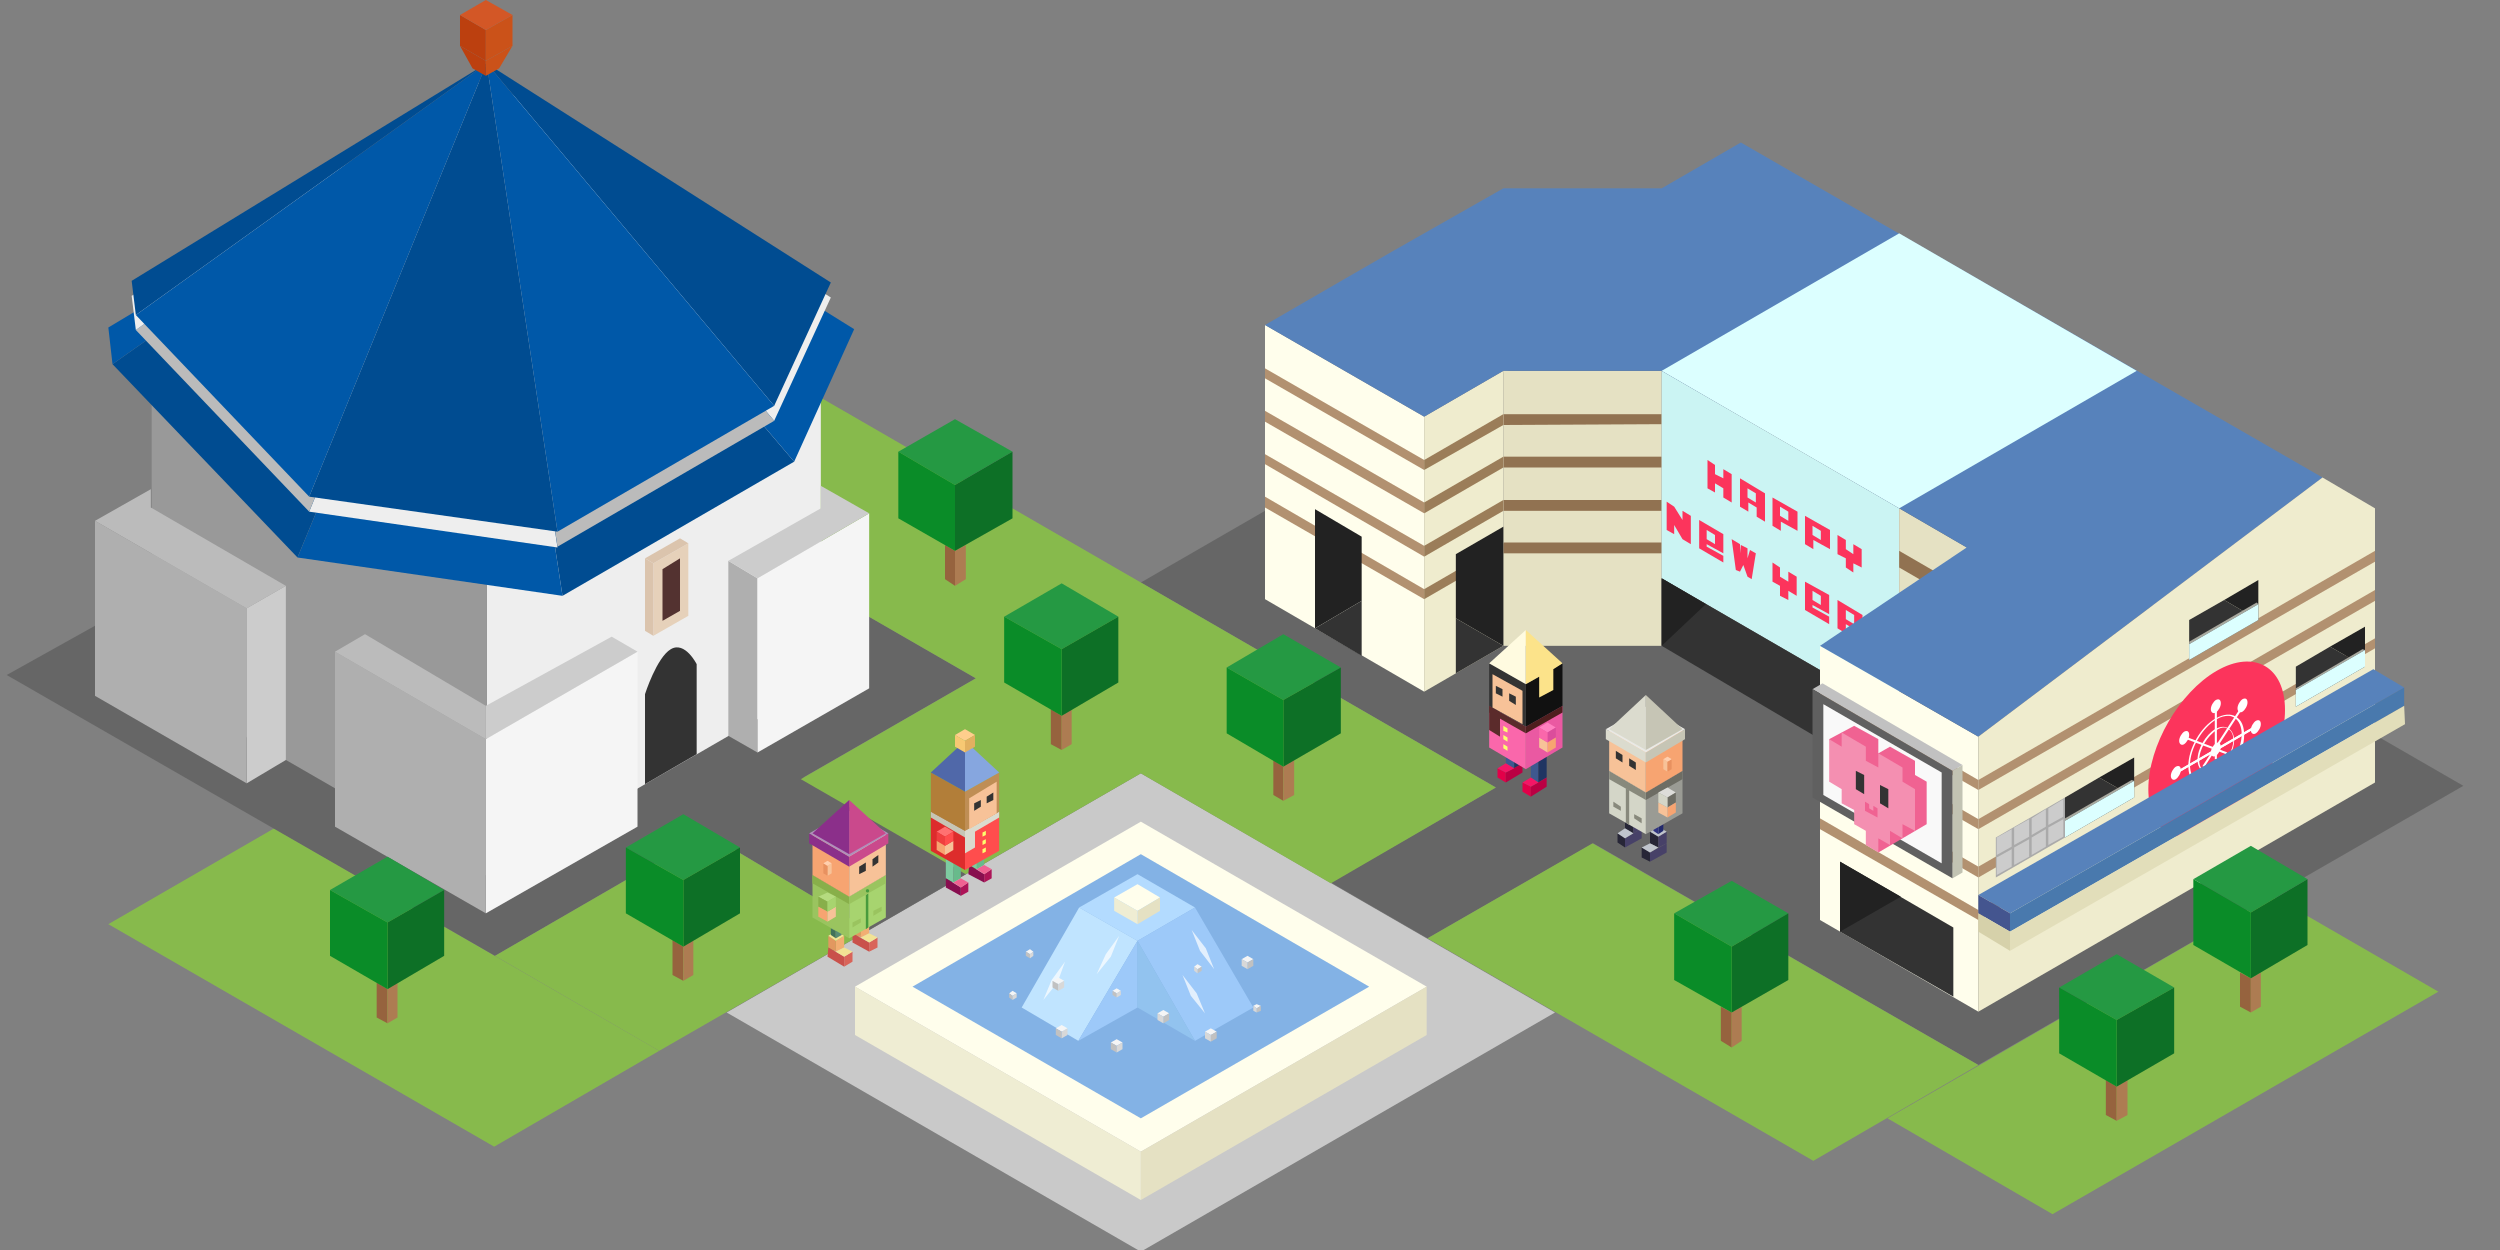 <?xml version="1.0" encoding="utf-8"?>
<!-- Generator: Adobe Illustrator 21.1.0, SVG Export Plug-In . SVG Version: 6.00 Build 0)  -->
<svg version="1.1" id="圖層_1" xmlns="http://www.w3.org/2000/svg" xmlns:xlink="http://www.w3.org/1999/xlink" x="0px" y="0px"
	 viewBox="0 0 300 150" style="enable-background:new 0 0 300 150;" xml:space="preserve">
<rect x="0" y="0" width="300" height="150" fill="#808080" stroke="none"/>
<style type="text/css">
	.st0{fill:#87BA4C;}
	.st1{fill:#C9C9C9;}
	.st2{fill:#666666;}
	.st3{fill:#FFFEEC;}
	.st4{fill:#83B2E5;}
	.st5{fill:#E5E1C3;}
	.st6{fill:#EFEDD3;}
	.st7{fill:#B3DBFF;}
	.st8{fill:#9DC9F9;}
	.st9{fill:#C0E4FF;}
	.st10{fill:#92C3EF;}
	.st11{opacity:0.7;fill:#FFFFFF;enable-background:new    ;}
	.st12{fill:#F5F5F5;}
	.st13{fill:#C1C1C1;}
	.st14{fill:#D8D8D8;}
	.st15{fill:#917251;}
	.st16{fill:#CBF4F3;}
	.st17{fill:#333333;}
	.st18{fill:#B29170;}
	.st19{fill:#EFECCE;}
	.st20{fill:#9B7D59;}
	.st21{fill:#FC345C;}
	.st22{fill:#5782BB;}
	.st23{fill:#FFFFFF;}
	.st24{fill:#C2C3B3;}
	.st25{fill:#606060;}
	.st26{fill:#F9F9F9;}
	.st27{fill:#F06292;}
	.st28{fill:#F48FB1;}
	.st29{fill:none;stroke:#FFFFFF;stroke-width:0.25;stroke-miterlimit:10;}
	.st30{fill:#4979AD;}
	.st31{fill:#44558F;}
	.st32{fill:#E2DEBA;}
	.st33{fill:#D6D1AA;}
	.st34{fill:#222222;}
	.st35{fill:#A8A89E;}
	.st36{fill:#DCFFFF;}
	.st37{fill:#AAAAAA;}
	.st38{fill:#CCCCCC;}
	.st39{fill:#3E588F;}
	.st40{fill:#203562;}
	.st41{fill:#E20049;}
	.st42{fill:#BA0043;}
	.st43{fill:#F41666;}
	.st44{fill:#EA59A2;}
	.st45{fill:#FA67AB;}
	.st46{fill:#5B2B2B;}
	.st47{fill:#4E1E1E;}
	.st48{fill:#FCFF6E;}
	.st49{fill:#FF80C0;}
	.st50{fill:#DB4D9B;}
	.st51{fill:#F7A471;}
	.st52{fill:#F7C298;}
	.st53{fill:#111111;}
	.st54{fill:#FFFBE0;}
	.st55{fill:#FCE38A;}
	.st56{fill:#272637;}
	.st57{fill:#474168;}
	.st58{fill:#C0C5CD;}
	.st59{fill:#303481;}
	.st60{fill:#232A6D;}
	.st61{fill:#3F478C;}
	.st62{fill:#9A9B94;}
	.st63{fill:#D4D6C8;}
	.st64{fill:#88897C;}
	.st65{fill:#6D6D64;}
	.st66{fill:#DDDDD9;}
	.st67{fill:#E89160;}
	.st68{fill:#FFCFAE;}
	.st69{fill:#DBDBCE;}
	.st70{fill:#C6C5B5;}
	.st71{fill:#E9E9E5;}
	.st72{fill:#96633E;}
	.st73{fill:#AD7C52;}
	.st74{fill:#259943;}
	.st75{fill:#0D7026;}
	.st76{fill:#0A8C28;}
	.st77{fill:#EEEEEE;}
	.st78{fill:#999999;}
	.st79{fill:#AFAFAF;}
	.st80{fill:#BBBBBB;}
	.st81{fill:#E6D1BA;}
	.st82{fill:#533230;}
	.st83{fill:#DBC4AD;}
	.st84{fill:#0058A8;}
	.st85{fill:#004C91;}
	.st86{fill:#BC400F;}
	.st87{fill:#CB5219;}
	.st88{fill:#D35726;}
	.st89{fill:#F2AE72;}
	.st90{fill:#E29860;}
	.st91{fill:#D96459;}
	.st92{fill:#C9514B;}
	.st93{fill:#F2E394;}
	.st94{fill:#588C73;}
	.st95{fill:#417259;}
	.st96{fill:#67937D;}
	.st97{fill:#9AC45F;}
	.st98{fill:#A7D46F;}
	.st99{fill:#489B3D;}
	.st100{fill:#88AF4A;}
	.st101{fill:#B5DB7F;}
	.st102{fill:#CA498C;}
	.st103{fill:#8B2F8A;}
	.st104{fill:#B08FBB;}
	.st105{fill:#68BA8B;}
	.st106{fill:#7ECBA1;}
	.st107{fill:#AD1457;}
	.st108{fill:#880E4F;}
	.st109{fill:#DD2C2C;}
	.st110{fill:#FF4D4D;}
	.st111{fill:#FF7171;}
	.st112{fill:#EF3F3F;}
	.st113{fill:#B27E39;}
	.st114{fill:#BF8E55;}
	.st115{fill:#86A6DF;}
	.st116{fill:#5068A9;}
	.st117{fill:#FFCE8D;}
	.st118{fill:#E2B060;}
	.st119{fill:#F7C873;}
</style>
<polygon class="st0" points="13,110.9 32.9,99.4 79.1,126.1 59.3,137.6 "/>
<polygon class="st1" points="186.6,121.5 136.9,92.8 87.2,121.5 136.9,150.2 "/>
<polygon class="st2" points="115.9,104.9 96.4,93.3 117.1,81.4 59.6,48.2 0.8,81 59.4,114.7 84.8,100 104.3,111.6 "/>
<polygon class="st2" points="295.6,94.3 195.1,36.3 136.9,69.9 179.5,94.5 159.7,105.9 171.3,112.6 191.2,101.2 237.4,127.8 "/>
<polygon class="st0" points="59.4,114.7 84.8,100 104.3,111.6 79.1,126.1 "/>
<polygon class="st0" points="171.3,112.6 191.1,101.2 237.4,127.8 217.6,139.3 "/>
<polygon class="st0" points="292.6,119 272.7,107.5 226.5,134.2 246.3,145.7 "/>
<polygon class="st0" points="179.5,94.5 94.3,45.3 74.4,56.8 117.1,81.4 96.1,93.5 115.9,104.9 136.9,92.8 159.7,106 "/>
<g id="fountain">
	<polygon class="st3" points="102.6,118.4 136.9,98.6 171.2,118.4 136.9,138.2 	"/>
	<polygon class="st4" points="109.5,118.4 136.9,102.5 164.3,118.4 136.9,134.2 	"/>
	<polygon class="st5" points="136.9,144 171.2,124.2 171.2,118.4 136.9,138.2 	"/>
	<polygon class="st6" points="136.9,144 102.6,124.2 102.6,118.4 136.9,138.2 	"/>
	<polygon class="st7" points="136.5,104.9 129.5,108.9 136.5,112.9 143.4,108.9 	"/>
	<polygon class="st8" points="143.4,108.9 150.4,120.9 143.4,124.9 136.5,112.9 	"/>
	<polygon class="st9" points="129.4,124.9 136.5,112.9 129.5,108.9 122.6,120.9 	"/>
	<polygon class="st8" points="136.5,120.9 136.5,112.9 129.4,124.9 	"/>
	<polygon class="st10" points="143.4,124.9 136.5,120.9 136.5,112.9 	"/>
	<polygon class="st3" points="136.5,106.1 133.7,107.7 136.5,109.3 139.2,107.7 	"/>
	<polygon class="st5" points="136.5,110.9 139.2,109.3 139.2,107.7 136.5,109.3 	"/>
	<polygon class="st6" points="133.7,107.7 133.7,109.3 136.5,110.9 136.5,109.3 	"/>
	<polygon class="st11" points="143,111.6 144,114.1 145.7,116.3 144.7,113.8 	"/>
	<polygon class="st11" points="141.9,117 142.9,119.5 144.6,121.6 143.6,119.2 	"/>
	<polygon class="st11" points="134.3,112.3 133.3,114.8 131.6,116.9 132.7,114.5 	"/>
	<polygon class="st11" points="127.8,115.4 126.9,117.9 125.2,120 126.2,117.6 	"/>
	<g>
		<polyline class="st12" points="149.7,114.7 150.4,115.1 149.7,115.5 149,115.1 149.7,114.7 		"/>
		<polyline class="st13" points="150.4,115.1 150.4,115.9 149.7,116.3 149.7,115.5 150.4,115.1 		"/>
		<polyline class="st14" points="149,115.9 149,115.1 149.7,115.5 149.7,116.3 149,115.9 		"/>
	</g>
	<g>
		<polyline class="st12" points="143.7,115.7 144.2,116 143.7,116.3 143.3,116 143.7,115.7 		"/>
		<polyline class="st13" points="144.2,116 144.2,116.5 143.7,116.8 143.7,116.3 144.2,116 		"/>
		<polyline class="st14" points="143.3,116.5 143.3,116 143.7,116.3 143.7,116.8 143.3,116.5 		"/>
	</g>
	<g>
		<polyline class="st12" points="139.6,121.2 140.3,121.6 139.6,122 138.9,121.6 139.6,121.2 		"/>
		<polyline class="st13" points="140.3,121.6 140.3,122.4 139.6,122.8 139.6,122 140.3,121.6 		"/>
		<polyline class="st14" points="138.9,122.4 138.9,121.6 139.6,122 139.6,122.8 138.9,122.4 		"/>
	</g>
	<g>
		<polyline class="st12" points="123.6,113.9 123.1,114.2 123.6,114.5 124,114.2 123.6,113.9 		"/>
		<polyline class="st13" points="123.1,114.2 123.1,114.7 123.6,115 123.6,114.5 123.1,114.2 		"/>
		<polyline class="st14" points="124,114.7 124,114.2 123.6,114.5 123.6,115 124,114.7 		"/>
	</g>
	<g>
		<polyline class="st12" points="134,118.6 133.5,118.9 134,119.2 134.5,118.9 134,118.6 		"/>
		<polyline class="st13" points="133.5,118.9 133.5,119.4 134,119.7 134,119.2 133.5,118.9 		"/>
		<polyline class="st14" points="134.5,119.4 134.5,118.9 134,119.2 134,119.7 134.5,119.4 		"/>
	</g>
	<g>
		<polyline class="st12" points="127,117.3 126.3,117.7 127,118.1 127.7,117.7 127,117.3 		"/>
		<polyline class="st13" points="126.3,117.7 126.3,118.5 127,118.9 127,118.1 126.3,117.7 		"/>
		<polyline class="st14" points="127.7,118.5 127.7,117.7 127,118.1 127,118.9 127.7,118.5 		"/>
	</g>
	<g>
		<polyline class="st12" points="127.4,123 126.7,123.4 127.4,123.8 128.1,123.4 127.4,123 		"/>
		<polyline class="st13" points="126.7,123.4 126.7,124.2 127.4,124.6 127.4,123.8 126.7,123.4 		"/>
		<polyline class="st14" points="128.1,124.2 128.1,123.4 127.4,123.8 127.4,124.6 128.1,124.2 		"/>
	</g>
	<g>
		<polyline class="st12" points="121.5,118.9 121.1,119.2 121.5,119.5 122,119.2 121.5,118.9 		"/>
		<polyline class="st13" points="121.1,119.2 121.1,119.7 121.5,120 121.5,119.5 121.1,119.2 		"/>
		<polyline class="st14" points="122,119.7 122,119.2 121.5,119.5 121.5,120 122,119.7 		"/>
	</g>
	<g>
		<polyline class="st12" points="134,124.7 133.3,125.1 134,125.5 134.7,125.1 134,124.7 		"/>
		<polyline class="st13" points="133.3,125.1 133.3,125.9 134,126.3 134,125.5 133.3,125.1 		"/>
		<polyline class="st14" points="134.7,125.9 134.7,125.1 134,125.5 134,126.3 134.7,125.9 		"/>
	</g>
	<g>
		<polyline class="st12" points="150.8,120.5 151.3,120.7 150.8,121 150.4,120.7 150.8,120.5 		"/>
		<polyline class="st13" points="151.3,120.7 151.3,121.3 150.8,121.5 150.8,121 151.3,120.7 		"/>
		<polyline class="st14" points="150.4,121.3 150.4,120.7 150.8,121 150.8,121.5 150.4,121.3 		"/>
	</g>
	<g>
		<polyline class="st12" points="145.3,123.4 146,123.8 145.3,124.2 144.6,123.8 145.3,123.4 		"/>
		<polyline class="st13" points="146,123.8 146,124.6 145.3,125 145.3,124.2 146,123.8 		"/>
		<polyline class="st14" points="144.6,124.6 144.6,123.8 145.3,124.2 145.3,125 144.6,124.6 		"/>
	</g>
</g>
<g>
	<polygon class="st5" points="180.4,77.5 199.4,77.5 199.4,44.5 180.4,44.5 	"/>
	<polygon class="st15" points="180.4,51 199.4,50.9 199.4,49.7 180.4,49.7 	"/>
	<polygon class="st15" points="180.4,56.1 199.4,56.1 199.4,54.8 180.4,54.8 	"/>
	<polygon class="st15" points="180.4,61.3 199.4,61.3 199.4,60 180.4,60 	"/>
	<polygon class="st15" points="180.4,66.4 199.4,66.4 199.4,65.1 180.4,65.1 	"/>
	<polygon class="st16" points="199.4,69.4 227.9,85.9 227.9,61 199.4,44.5 	"/>
	<polygon class="st5" points="227.9,61 227.9,72 237.4,66.5 	"/>
	<polygon class="st15" points="227.9,66.1 227.9,68.1 237.4,73.6 237.4,71.6 	"/>
	<polygon class="st3" points="218.4,77.5 237.4,88.4 237.4,121.4 218.4,110.4 	"/>
	<polygon class="st17" points="220.8,103.4 234.4,111.3 234.4,119.6 220.8,111.8 	"/>
	<polygon class="st18" points="218.4,93 237.4,104 237.4,105.3 218.4,94.3 	"/>
	<polygon class="st18" points="218.4,98.2 237.4,109.2 237.4,110.4 218.4,99.5 	"/>
	<polygon class="st18" points="218.4,87.3 237.4,98.3 237.4,99.5 218.4,88.6 	"/>
	<polygon class="st18" points="218.4,82.6 237.4,93.6 237.4,94.8 218.4,83.9 	"/>
	<polygon class="st3" points="151.8,39 151.8,71.9 170.9,83 170.9,50 	"/>
	<polygon class="st18" points="151.8,44.2 151.8,45.4 170.9,56.4 170.9,55.2 	"/>
	<polygon class="st18" points="151.8,49.3 151.8,50.6 170.9,61.6 170.9,60.3 	"/>
	<polygon class="st18" points="151.8,54.5 151.8,55.7 170.9,66.8 170.9,65.5 	"/>
	<polygon class="st18" points="151.8,59.6 151.8,60.9 170.9,71.9 170.9,70.7 	"/>
	<polygon class="st19" points="180.4,44.5 170.9,50 170.9,83 180.4,77.5 	"/>
	<polygon class="st20" points="180.4,49.7 170.9,55.2 170.9,56.4 180.4,51 	"/>
	<polygon class="st20" points="180.4,54.8 170.9,60.3 170.9,61.6 180.4,56.1 	"/>
	<polygon class="st20" points="180.4,60 170.9,65.5 170.9,66.8 180.4,61.3 	"/>
	<polygon class="st20" points="180.4,65.2 170.9,70.7 170.9,71.9 180.4,66.4 	"/>
	<g>
		<polygon class="st21" points="200,60.2 200.9,60.8 201.9,62.4 201.9,61.3 202.9,61.9 202.9,65.3 201.9,64.7 200.9,63 200.9,64.1 
			200,63.6 		"/>
		<path class="st21" d="M203.9,62.4v3.4l2.9,1.7v-0.8l-2-1.1v-0.3l2,1.1v-2.3L203.9,62.4z M205.8,65.3l-1-0.6v-1.1l1,0.6V65.3z"/>
		<path class="st21" d="M216.6,69.8v3.4l2.9,1.7V74l-2-1.1v-0.3l2,1.1v-2.3L216.6,69.8z M218.5,72.6l-1-0.6v-1.1l1,0.6V72.6z"/>
		<polygon class="st21" points="208.3,68.4 207.8,64.7 208.8,65.3 208.8,66.4 208.9,65.4 209.7,65.8 209.7,67 210,66 210.7,66.4 
			210.2,69.5 209.7,69.2 209.2,67.8 208.8,68.6 		"/>
		<polygon class="st21" points="212.7,67.5 213.6,68.1 213.6,69.2 214.6,69.8 214.6,68.6 215.6,69.2 215.6,70.3 215.6,71.5 
			214.6,70.9 214.6,72 213.6,71.5 213.6,70.3 212.7,69.8 		"/>
		<path class="st21" d="M220.5,72v3.4l1,0.6v-1.1l1,0.6v1.1l1,0.6v-3.4L220.5,72z M221.5,74.3v-1.1l1,0.6v1.1L221.5,74.3z"/>
		<path class="st21" d="M227.3,76l-2.9-1.7v3.4l1,0.6v-1.1l1,1.7l1,0.6v-1.1l-0.5-0.8l0.5-0.3V76H227.3z M225.4,77.1V76l1,0.6
			L225.4,77.1z"/>
		<polygon class="st21" points="204.9,55.2 204.9,58.6 205.8,59.1 205.8,58 206.8,58.6 206.8,59.7 207.8,60.3 207.8,56.9 
			206.8,56.3 206.8,57.4 205.8,56.9 205.8,55.8 		"/>
		<path class="st21" d="M212.7,59.7v3.4l1,0.6v-1.1l2,1.1v-2.3L212.7,59.7z M214.6,62.5l-1-0.6v-1.1l1,0.6V62.5z"/>
		<path class="st21" d="M216.6,61.9v3.4l1,0.6v-1.1l2,1.1v-2.3L216.6,61.9z M218.5,64.8l-1-0.6v-1.1l1,0.6V64.8z"/>
		<path class="st21" d="M208.8,57.4v3.4l1,0.6v-1.1l1,0.6V62l1,0.6v-3.4L208.8,57.4z M209.7,59.7v-1.1l1,0.6v1.1L209.7,59.7z"/>
		<polygon class="st21" points="220.5,64.2 220.5,66.5 221.5,67 221.5,68.1 222.4,68.7 222.4,67.6 223.4,68.1 223.4,65.9 
			222.4,65.3 222.4,66.5 221.5,65.9 221.5,64.8 		"/>
	</g>
	<polygon class="st22" points="170.9,50 180.4,44.5 199.4,44.5 214.5,53.2 236,65.7 218.4,77.5 237.4,88.4 278.7,57.3 208.9,17.1 
		199.4,22.6 180.4,22.6 167.2,30.1 161.3,33.5 151.8,39 	"/>
	<polygon class="st19" points="237.4,121.4 285,93.9 285,61 278.7,57.3 237.4,88.4 	"/>
	<polygon class="st18" points="237.4,105.3 285,77.8 285,76.6 237.4,104 	"/>
	<polygon class="st18" points="237.4,110.4 285,83 285,81.7 237.4,109.2 	"/>
	<polygon class="st18" points="237.4,99.5 285,72.1 285,70.8 237.4,98.3 	"/>
	<polygon class="st18" points="237.4,94.8 285,67.4 285,66.1 237.4,93.6 	"/>
	<g>
		<path class="st21" d="M257.8,94.7c0-5.2,3.7-11.6,8.2-14.2s8.2-0.5,8.2,4.7s-3.7,11.6-8.2,14.2C261.4,102,257.8,99.9,257.8,94.7z"
			/>
	</g>
	<g>
		<path class="st23" d="M265.3,90.3c0-0.4,0.3-0.9,0.6-1.1s0.6,0,0.6,0.4s-0.3,0.9-0.6,1.1C265.6,90.9,265.3,90.7,265.3,90.3z"/>
	</g>
	<g>
		<path class="st23" d="M270.1,87.6c0-0.4,0.3-0.9,0.6-1.1c0.4-0.2,0.6,0,0.6,0.4s-0.3,0.9-0.6,1.1S270.1,88,270.1,87.6z"/>
	</g>
	<g>
		<path class="st23" d="M268.5,85c0-0.4,0.3-0.9,0.6-1.1c0.4-0.2,0.6,0,0.6,0.4s-0.3,0.9-0.6,1.1S268.5,85.4,268.5,85z"/>
	</g>
	<g>
		<path class="st23" d="M261.5,88.9c0-0.4,0.3-0.9,0.6-1.1c0.4-0.2,0.6,0,0.6,0.4s-0.3,0.9-0.6,1.1S261.5,89.3,261.5,88.9z"/>
	</g>
	<g>
		<path class="st23" d="M265.3,85.1c0-0.4,0.3-0.9,0.6-1.1c0.4-0.2,0.6,0,0.6,0.4s-0.3,0.9-0.6,1.1
			C265.6,85.7,265.3,85.5,265.3,85.1z"/>
	</g>
	<g>
		<path class="st23" d="M260.5,93.1c0-0.4,0.3-0.9,0.6-1.1c0.4-0.2,0.6,0,0.6,0.4s-0.3,0.9-0.6,1.1S260.5,93.5,260.5,93.1z"/>
	</g>
	<path class="st23" d="M264.5,94.3c-0.3,0-0.6-0.1-0.9-0.2c-0.7-0.4-1-1.2-1-2.2c0-2.1,1.5-4.7,3.3-5.7c0.9-0.5,1.8-0.6,2.4-0.2
		c0.7,0.4,1,1.2,1,2.2c0,2.1-1.5,4.7-3.3,5.7C265.5,94.1,265,94.3,264.5,94.3z M267.4,85.9c-0.4,0-0.9,0.1-1.4,0.4
		c-1.7,1-3.2,3.5-3.2,5.5c0,0.9,0.3,1.6,0.9,2c0.6,0.3,1.3,0.2,2.1-0.2c1.7-1,3.2-3.5,3.2-5.5c0-0.9-0.3-1.6-0.9-2
		C267.9,86,267.7,85.9,267.4,85.9z"/>
	<path class="st23" d="M265,92.8c-0.2,0-0.4-0.1-0.6-0.2c-0.4-0.2-0.7-0.8-0.7-1.4c0-1.4,1-3,2.1-3.7c0.6-0.3,1.1-0.4,1.6-0.1
		c0.4,0.2,0.7,0.8,0.7,1.4c0,1.4-1,3-2.1,3.7C265.6,92.7,265.3,92.8,265,92.8z M266.9,87.3c-0.3,0-0.6,0.1-0.9,0.3
		c-1.1,0.7-2.1,2.3-2.1,3.6c0,0.6,0.2,1.1,0.6,1.3c0.4,0.2,0.9,0.2,1.4-0.1c1.1-0.7,2.1-2.3,2.1-3.6c0-0.6-0.2-1.1-0.6-1.3
		C267.2,87.4,267.1,87.3,266.9,87.3z"/>
	<polygon class="st17" points="199.4,69.4 199.4,77.5 218.4,88.7 218.4,80.4 	"/>
	<g>
		<polygon class="st24" points="235.5,104.7 235.5,91.8 234.3,92.5 234.3,105.4 		"/>
		<polygon class="st13" points="218.7,82 217.5,82.7 234.3,92.5 235.5,91.8 		"/>
		<polygon class="st25" points="217.5,82.7 217.5,95.7 234.3,105.4 234.3,92.5 		"/>
		<polygon class="st26" points="218.8,84.5 218.8,95.4 233,103.6 233,92.7 		"/>
		<g>
			<polygon class="st27" points="219.5,88.7 222.5,87.1 225.4,88.7 225.4,90.4 226.8,89.6 229.8,91.3 229.8,93 231.2,93.8 
				231.2,98.9 225.4,102.3 			"/>
			<polygon class="st28" points="221,87.9 221,89.6 219.5,88.7 219.5,93.8 221,94.7 221,96.4 222.5,97.2 222.5,98.9 223.9,99.7 
				223.9,101.4 225.4,102.3 225.4,100.6 226.8,101.4 226.8,99.7 228.3,100.6 228.3,98.9 229.8,99.7 229.8,94.7 228.3,93.8 
				228.3,92.1 225.4,90.4 225.4,92.1 223.9,91.3 223.9,89.6 			"/>
			<polygon class="st17" points="222.7,92.5 223.7,93 223.7,95.3 222.7,94.7 			"/>
			<polygon class="st17" points="225.6,94.2 226.6,94.7 226.6,97 225.6,96.4 			"/>
			<polygon class="st27" points="223.8,96.2 224.3,96.5 224.3,97 224.8,97.3 224.8,96.7 225.3,97 225.3,98.1 223.8,97.3 			"/>
		</g>
	</g>
	<line class="st29" x1="262.2" y1="88.5" x2="267.2" y2="90.4"/>
	<line class="st29" x1="269.1" y1="84.8" x2="264.4" y2="92"/>
	<line class="st29" x1="265.9" y1="84.8" x2="265.9" y2="91.1"/>
	<polygon class="st22" points="237.4,107.4 284.8,80.3 288.5,82.5 241.2,109.6 	"/>
	<polygon class="st30" points="241.2,111.8 288.5,84.7 288.5,82.5 241.2,109.6 	"/>
	<polygon class="st31" points="237.4,109.6 241.2,111.8 241.2,109.6 237.4,107.4 	"/>
	<polygon class="st32" points="241.2,114.1 288.6,86.9 288.5,84.7 241.2,111.8 	"/>
	<polygon class="st33" points="237.4,111.8 237.4,109.6 241.2,111.8 241.2,114.1 	"/>
	<polygon class="st17" points="251.9,93.3 256.1,95.7 247.8,100.5 247.8,95.7 	"/>
	<polygon class="st34" points="256.1,90.9 251.9,93.3 256.1,95.7 	"/>
	<polygon class="st35" points="256.1,93.7 247.8,98.5 247.8,98.2 255.8,93.6 	"/>
	<polygon class="st36" points="247.8,98.5 247.8,100.5 256.1,95.7 256.1,93.7 	"/>
	<polygon class="st17" points="279.6,77.6 283.8,80 275.5,84.8 275.5,80 	"/>
	<polygon class="st34" points="283.8,75.2 279.6,77.6 283.8,80 	"/>
	<polygon class="st35" points="283.8,78 275.5,82.8 275.5,82.6 283.5,77.9 	"/>
	<polygon class="st36" points="275.5,82.8 275.5,84.8 283.8,80 283.8,78 	"/>
	<polygon class="st17" points="266.9,72 271,74.4 262.7,79.2 262.7,74.4 	"/>
	<polygon class="st34" points="271,69.6 266.9,72 271,74.4 	"/>
	<polygon class="st35" points="271,72.5 262.7,77.3 262.7,77 270.8,72.3 	"/>
	<polygon class="st36" points="262.7,77.3 262.7,79.2 271,74.4 271,72.5 	"/>
	<polygon class="st37" points="239.5,100.5 239.5,105.3 247.8,100.5 247.8,95.7 	"/>
	<polygon class="st38" points="245.8,97 247.6,95.9 247.6,98 245.8,99 	"/>
	<polygon class="st38" points="245.8,99.3 247.6,98.3 247.6,100.4 245.8,101.4 	"/>
	<polygon class="st38" points="243.8,98.2 245.5,97.1 245.5,99.2 243.8,100.2 	"/>
	<polygon class="st38" points="243.8,100.5 245.5,99.5 245.5,101.6 243.8,102.6 	"/>
	<polygon class="st38" points="241.7,99.3 243.5,98.3 243.5,100.4 241.7,101.4 	"/>
	<polygon class="st38" points="241.7,101.7 243.5,100.7 243.5,102.8 241.7,103.8 	"/>
	<polygon class="st38" points="239.6,100.5 241.4,99.5 241.4,101.6 239.6,102.6 	"/>
	<polygon class="st38" points="239.6,102.9 241.4,101.9 241.4,104 239.6,105 	"/>
	<line class="st29" x1="261.2" y1="92.7" x2="270.7" y2="87.2"/>
	<line class="st29" x1="261.2" y1="92.7" x2="270.7" y2="87.2"/>
	<polygon class="st34" points="157.8,61.1 157.8,75.4 163.4,72.1 163.4,64.4 	"/>
	<polygon class="st17" points="163.4,78.7 163.4,72.1 157.8,75.4 	"/>
	<polygon class="st34" points="180.4,63.2 180.4,77.5 174.7,74.2 174.7,66.5 	"/>
	<polygon class="st17" points="174.7,80.8 174.7,74.2 180.4,77.5 	"/>
	<polygon class="st36" points="227.9,28 199.4,44.5 227.9,61 256.4,44.5 	"/>
	<polygon class="st34" points="204.7,72.5 199.4,69.4 199.4,77.5 	"/>
	<polygon class="st34" points="220.8,103.4 220.8,111.8 228.1,107.6 	"/>
</g>
<g id="girl_1_">
	<g id="legs_3_">
		<g id="leg_5_">
			<polygon class="st39" points="180.7,87 181.7,87.6 181.7,92.2 180.7,91.6 			"/>
			<polygon class="st40" points="182.7,87 181.7,87.6 181.7,92.2 182.7,91.6 			"/>
			<polygon class="st41" points="179.7,92.2 179.7,93.3 180.7,93.9 180.7,92.7 			"/>
			<polygon class="st42" points="182.7,92.7 182.7,91.6 180.7,92.7 180.7,93.9 			"/>
			<polygon class="st43" points="180.7,91.6 179.7,92.2 180.7,92.7 181.7,92.2 			"/>
		</g>
		<g id="leg_1_">
			<polygon class="st39" points="183.7,88.7 184.6,89.3 184.6,93.9 183.7,93.3 			"/>
			<polygon class="st40" points="185.6,88.7 184.6,89.3 184.6,93.9 185.6,93.3 			"/>
			<polygon class="st41" points="182.7,93.9 182.7,95 183.7,95.6 183.7,94.4 			"/>
			<polygon class="st42" points="185.6,94.4 185.6,93.3 183.7,94.4 183.7,95.6 			"/>
			<polygon class="st43" points="183.7,93.3 182.7,93.9 183.7,94.4 184.6,93.9 			"/>
		</g>
	</g>
	<g id="body_3_">
		<polygon class="st44" points="187.5,89.7 187.5,84.7 183.1,87.2 183.1,92.3 		"/>
		<polygon class="st45" points="178.7,89.7 178.7,84.7 183.1,87.2 183.1,92.3 		"/>
		<polygon class="st46" points="178.7,87.6 178.7,84.7 180,85.4 180,88.4 		"/>
		<polygon class="st47" points="187.5,85.5 187.5,84.7 183.1,87.2 183.1,88 		"/>
		<polygon class="st46" points="178.7,85.5 178.7,84.7 183.1,87.2 183.1,88 		"/>
		<polygon class="st48" points="180.4,87.1 180.4,87.7 180.9,87.9 180.9,87.4 		"/>
		<polygon class="st48" points="180.4,88.2 180.4,88.7 180.9,89 180.9,88.5 		"/>
		<polygon class="st48" points="180.4,89.3 180.4,89.8 180.9,90.1 180.9,89.6 		"/>
	</g>
	<g id="hand_3_">
		<polygon class="st49" points="185.7,87.9 186.7,87.3 185.7,86.7 184.7,87.3 		"/>
		<polygon class="st50" points="185.7,89.1 186.7,88.5 186.7,87.3 185.7,87.9 		"/>
		<polygon class="st51" points="185.7,90.3 186.7,89.7 186.7,88.5 185.7,89.1 		"/>
		<polygon class="st52" points="184.7,89.7 184.7,88.5 185.7,89.1 185.7,90.3 		"/>
		<polygon class="st45" points="184.7,88.5 184.7,87.3 185.7,87.9 185.7,89.1 		"/>
	</g>
	<g id="head_3_">
		<polygon class="st53" points="187.5,84.7 187.5,79.6 183.1,82.1 183.1,87.2 		"/>
		<polygon class="st17" points="178.7,84.7 183.1,87.2 183.1,82.1 178.7,79.6 		"/>
		<polygon class="st52" points="179.1,84.9 182.7,86.9 182.7,82.9 179.1,80.9 		"/>
		<g id="eyes_3_">
			<polygon class="st17" points="179.5,82.3 179.5,83.2 180.3,83.6 180.3,82.7 			"/>
			<polygon class="st17" points="181.1,83.2 181.1,84.1 181.9,84.6 181.9,83.6 			"/>
		</g>
	</g>
	<g id="hat_3_">
		<polygon class="st54" points="183.1,75.6 178.7,79.6 183.1,82.1 		"/>
		<polygon class="st55" points="187.5,79.6 183.1,75.6 183.1,82.1 184.7,81.2 184.7,83.7 186.4,82.8 186.4,80.3 		"/>
	</g>
</g>
<g id="boy">
	<g id="legs_2_">
		<g id="leg_6_">
			<polygon class="st56" points="198,99.8 199,100.4 199,101.7 198,101.2 			"/>
			<polygon class="st57" points="200,99.8 199,100.4 199,101.7 200,101.2 			"/>
			<polygon class="st56" points="197,101.7 197,102.9 198,103.4 198,102.3 			"/>
			<polygon class="st57" points="200,102.3 200,101.2 198,102.3 198,103.4 			"/>
			<polygon class="st58" points="198,101.2 197,101.7 198,102.3 199,101.7 			"/>
			<polygon class="st58" points="199,99.2 198,99.8 199,100.4 200,99.8 			"/>
			<g>
				<polygon class="st59" points="198.4,98.9 199,99.2 199,100.1 198.4,99.7 				"/>
				<polygon class="st60" points="199.6,98.9 199,99.2 199,100.1 199.6,99.7 				"/>
				<polygon class="st61" points="199,98.5 198.4,98.9 199,99.2 199.6,98.9 				"/>
			</g>
		</g>
		<g id="leg_4_">
			<polygon class="st56" points="195,98.1 196,98.6 196,100 195,99.4 			"/>
			<polygon class="st57" points="197,98.1 196,98.6 196,100 197,99.4 			"/>
			<polygon class="st56" points="194.1,100 194.1,101.1 195,101.7 195,100.6 			"/>
			<polygon class="st57" points="197,100.6 197,99.4 195,100.6 195,101.7 			"/>
			<polygon class="st58" points="195,99.4 194.1,100 195,100.6 196,100 			"/>
			<polygon class="st58" points="196,97.5 195,98.1 196,98.6 197,98.1 			"/>
			<g>
				<polygon class="st59" points="195.4,97.2 196,97.5 196,98.4 195.4,98 				"/>
				<polygon class="st60" points="196.6,97.2 196,97.5 196,98.4 196.6,98 				"/>
				<polygon class="st61" points="196,96.8 195.4,97.2 196,97.5 196.6,97.2 				"/>
			</g>
		</g>
	</g>
	<g id="body_2_">
		<polygon class="st62" points="201.9,97.6 201.9,92.5 197.5,95.1 197.5,100.1 		"/>
		<polygon class="st63" points="193.1,97.6 193.1,92.5 197.5,95.1 197.5,100.1 		"/>
		<polygon class="st64" points="195.1,98.7 195.1,94.6 195.5,94.8 195.5,99 		"/>
		<polygon class="st65" points="201.9,93.5 201.9,92.5 197.5,95.1 197.5,96 		"/>
		<polygon class="st64" points="193.1,93.5 193.1,92.5 197.5,95.1 197.5,96 		"/>
		<polygon class="st64" points="196.1,97.7 196.1,98.2 197,98.8 197,98.2 		"/>
		<polygon class="st64" points="193.6,96.2 193.6,96.8 194.5,97.3 194.5,96.8 		"/>
	</g>
	<g id="hand_2_">
		<polygon class="st66" points="200.1,95.7 201.1,95.1 200.1,94.5 199,95.1 		"/>
		<polygon class="st65" points="200.1,96.9 201.1,96.3 201.1,95.1 200.1,95.7 		"/>
		<polygon class="st51" points="200.1,98.1 201.1,97.5 201.1,96.3 200.1,96.9 		"/>
		<polygon class="st52" points="199,97.5 199,96.3 200.1,96.9 200.1,98.1 		"/>
		<polygon class="st63" points="199,96.3 199,95.1 200.1,95.7 200.1,96.9 		"/>
	</g>
	<g id="head_2_">
		<polygon class="st51" points="201.9,92.5 201.9,87.5 197.5,90 197.5,95.1 		"/>
		<polygon class="st52" points="193.1,92.5 197.5,95.1 197.5,90 193.1,87.5 		"/>
		<g id="ear_1_">
			<polygon class="st52" points="200.1,91.4 200.1,92.6 199.6,92.3 199.6,91.1 			"/>
			<polygon class="st67" points="200.6,91.1 200.1,91.4 200.1,92.6 200.6,92.3 			"/>
			<polygon class="st68" points="200.1,90.8 199.6,91.1 200.1,91.4 200.6,91.1 			"/>
		</g>
		<g id="eyes_2_">
			<polygon class="st17" points="193.9,90.1 193.9,91 194.7,91.5 194.7,90.6 			"/>
			<polygon class="st17" points="195.5,91 195.5,91.9 196.3,92.4 196.3,91.5 			"/>
		</g>
	</g>
	<g id="hat_2_">
		<g>
			<polygon class="st69" points="197.5,91.5 197.5,90.3 192.7,87.5 192.7,88.7 			"/>
			<polygon class="st70" points="202.2,88.7 202.2,87.5 197.5,90.3 197.5,91.5 			"/>
			<polygon class="st71" points="197.5,90.3 202.2,87.5 197.5,84.8 192.7,87.5 			"/>
		</g>
		<polygon class="st69" points="197.5,83.4 193.1,87.5 197.5,90 		"/>
		<polygon class="st70" points="197.5,83.4 197.5,90 201.9,87.5 		"/>
	</g>
</g>
<g id="tree_5_">
	<g>
		<polyline class="st72" points="113.4,65.4 113.4,69.5 114.6,70.3 114.6,66.1 113.4,65.4 		"/>
		<polyline class="st73" points="115.9,69.5 115.9,65.4 114.6,66.1 114.6,70.3 115.9,69.5 		"/>
	</g>
	<g>
		<polyline class="st74" points="114.6,50.3 121.5,54.2 114.6,58.2 107.8,54.2 114.6,50.3 		"/>
		<polyline class="st75" points="121.5,54.2 121.5,62.2 114.6,66.1 114.6,58.2 121.5,54.2 		"/>
		<polyline class="st76" points="107.8,62.2 107.8,54.2 114.6,58.2 114.6,66.1 107.8,62.2 		"/>
	</g>
</g>
<g id="tree_1_">
	<g>
		<polyline class="st72" points="126.1,85.1 126.1,89.3 127.4,90 127.4,85.9 126.1,85.1 		"/>
		<polyline class="st73" points="128.6,89.3 128.6,85.1 127.4,85.9 127.4,90 128.6,89.3 		"/>
	</g>
	<g>
		<polyline class="st74" points="127.4,70 134.2,74 127.4,77.9 120.5,74 127.4,70 		"/>
		<polyline class="st75" points="134.2,74 134.2,81.9 127.4,85.9 127.4,77.9 134.2,74 		"/>
		<polyline class="st76" points="120.5,81.9 120.5,74 127.4,77.9 127.4,85.9 120.5,81.9 		"/>
	</g>
</g>
<g id="tree_3_">
	<g>
		<polyline class="st72" points="80.7,112.8 80.7,117 82,117.7 82,113.6 80.7,112.8 		"/>
		<polyline class="st73" points="83.2,117 83.2,112.8 82,113.6 82,117.7 83.2,117 		"/>
	</g>
	<g>
		<polyline class="st74" points="82,97.7 88.8,101.7 82,105.6 75.1,101.7 82,97.7 		"/>
		<polyline class="st75" points="88.8,101.7 88.8,109.6 82,113.6 82,105.6 88.8,101.7 		"/>
		<polyline class="st76" points="75.1,109.6 75.1,101.7 82,105.6 82,113.6 75.1,109.6 		"/>
	</g>
</g>
<g id="tree_6_">
	<g>
		<polyline class="st72" points="206.5,120.8 206.5,124.9 207.8,125.7 207.8,121.5 206.5,120.8 		"/>
		<polyline class="st73" points="209,124.9 209,120.8 207.8,121.5 207.8,125.7 209,124.9 		"/>
	</g>
	<g>
		<polyline class="st74" points="207.8,105.7 214.6,109.6 207.8,113.6 200.9,109.6 207.8,105.7 		"/>
		<polyline class="st75" points="214.6,109.6 214.6,117.6 207.8,121.5 207.8,113.6 214.6,109.6 		"/>
		<polyline class="st76" points="200.9,117.6 200.9,109.6 207.8,113.6 207.8,121.5 200.9,117.6 		"/>
	</g>
</g>
<g id="tree_7_">
	<g>
		<polyline class="st72" points="252.7,129.6 252.7,133.8 254,134.5 254,130.4 252.7,129.6 		"/>
		<polyline class="st73" points="255.3,133.8 255.3,129.6 254,130.4 254,134.5 255.3,133.8 		"/>
	</g>
	<g>
		<polyline class="st74" points="254,114.5 260.9,118.5 254,122.4 247.1,118.5 254,114.5 		"/>
		<polyline class="st75" points="260.9,118.5 260.9,126.4 254,130.4 254,122.4 260.9,118.5 		"/>
		<polyline class="st76" points="247.1,126.4 247.1,118.5 254,122.4 254,130.4 247.1,126.4 		"/>
	</g>
</g>
<g id="tree_8_">
	<g>
		<polyline class="st72" points="268.8,116.7 268.8,120.8 270.1,121.5 270.1,117.4 268.8,116.7 		"/>
		<polyline class="st73" points="271.3,120.8 271.3,116.7 270.1,117.4 270.1,121.5 271.3,120.8 		"/>
	</g>
	<g>
		<polyline class="st74" points="270.1,101.5 276.9,105.5 270.1,109.5 263.2,105.5 270.1,101.5 		"/>
		<polyline class="st75" points="276.9,105.5 276.9,113.4 270.1,117.4 270.1,109.5 276.9,105.5 		"/>
		<polyline class="st76" points="263.2,113.4 263.2,105.5 270.1,109.5 270.1,117.4 263.2,113.4 		"/>
	</g>
</g>
<g id="tree_2_">
	<g>
		<polyline class="st72" points="152.8,91.2 152.8,95.4 154,96.1 154,92 152.8,91.2 		"/>
		<polyline class="st73" points="155.3,95.4 155.3,91.2 154,92 154,96.1 155.3,95.4 		"/>
	</g>
	<g>
		<polyline class="st74" points="154,76.1 160.9,80.1 154,84 147.2,80.1 154,76.1 		"/>
		<polyline class="st75" points="160.9,80.1 160.9,88 154,92 154,84 160.9,80.1 		"/>
		<polyline class="st76" points="147.2,88 147.2,80.1 154,84 154,92 147.2,88 		"/>
	</g>
</g>
<g id="memorial_x5F_hall">
	<polygon class="st77" points="58.4,69.4 98.5,46.2 98.5,81.9 58.4,105.1 	"/>
	<polygon class="st78" points="58.4,69.4 18.2,46.2 18.2,81.9 58.4,105.1 	"/>
	<g>
		<polygon class="st12" points="58.3,88.7 76.5,78.2 76.5,99.2 58.3,109.6 		"/>
		<polygon class="st79" points="58.3,88.7 40.2,78.2 40.2,99.2 58.3,109.6 		"/>
		<polygon class="st38" points="76.5,78.2 73.4,76.4 58.3,84.7 58.3,88.7 		"/>
		<polygon class="st80" points="58.3,84.7 43.8,76.1 40.2,78.2 58.3,88.7 		"/>
	</g>
	<g>
		<polygon class="st79" points="90.9,69.4 87.4,67.3 87.4,88.3 90.9,90.3 		"/>
		<polygon class="st12" points="90.9,69.4 104.3,61.6 104.3,82.6 90.9,90.3 		"/>
		<polygon class="st38" points="98.5,58.3 104.3,61.6 90.9,69.4 87.4,67.3 98.5,61 		"/>
	</g>
	<g>
		<polygon class="st38" points="29.6,73 34.3,70.3 34.3,91.2 29.6,94 		"/>
		<polygon class="st79" points="29.6,73 11.4,62.5 11.4,83.5 29.6,94 		"/>
		<polygon class="st80" points="18.1,58.7 18.1,60.9 34.3,70.3 29.6,73 11.4,62.5 		"/>
	</g>
	<path class="st17" d="M83.6,90.5V79.7c0,0-1.4-2.8-3.1-1.8s-3.1,5.4-3.1,5.4v10.8L83.6,90.5z"/>
	<g>
		<polygon class="st81" points="82.6,65.2 78.4,67.6 78.4,76.3 82.6,73.9 		"/>
		<polygon class="st82" points="81.6,67 79.5,68.3 79.5,74.5 81.6,73.3 		"/>
		<polygon class="st83" points="77.4,75.7 77.4,67 78.4,67.6 78.4,76.3 		"/>
		<polygon class="st83" points="81.6,64.6 82.6,65.2 78.4,67.6 77.4,67 		"/>
	</g>
	<g>
		<polygon class="st84" points="58.4,12.1 67.5,71.5 35.7,66.9 		"/>
		<polygon class="st84" points="58.4,12.1 102.5,39.5 95.3,55.4 		"/>
		<polygon class="st85" points="58.4,12.1 95.3,55.4 67.5,71.5 		"/>
		<polygon class="st85" points="58.4,12.1 35.7,66.9 13.5,43.7 		"/>
		<polygon class="st84" points="58.4,12.1 13.5,43.7 13,39.3 		"/>
	</g>
	<g>
		<polygon class="st77" points="58.4,9.4 66.9,65.7 37.1,61.4 		"/>
		<polygon class="st77" points="58.4,9.4 99.7,35.7 92.9,50.5 		"/>
		<polygon class="st80" points="58.4,9.4 92.9,50.5 66.9,65.6 		"/>
		<polygon class="st80" points="58.4,9.4 37.1,61.4 16.3,39.6 		"/>
		<polygon class="st77" points="58.4,9.4 16.3,39.6 15.8,35.5 		"/>
	</g>
	<g>
		<polygon class="st85" points="58.4,7.6 66.9,63.8 37.1,59.6 		"/>
		<polygon class="st85" points="58.4,7.6 99.7,33.9 92.9,48.7 		"/>
		<polygon class="st84" points="58.4,7.6 92.9,48.7 66.9,63.8 		"/>
		<polygon class="st84" points="58.4,7.6 37.1,59.6 16.3,37.8 		"/>
		<polygon class="st85" points="58.4,7.6 16.3,37.8 15.8,33.7 		"/>
	</g>
	<g>
		<polygon class="st86" points="58.3,9.1 56.7,8.2 55.2,5.5 58.3,7.3 		"/>
		<polygon class="st87" points="59.9,8.2 58.3,9.1 58.3,7.3 61.5,5.5 		"/>
		<polygon class="st86" points="58.3,7.3 55.2,5.5 55.2,1.8 58.3,3.6 		"/>
		<polygon class="st87" points="61.5,5.5 58.3,7.3 58.3,3.6 61.5,1.8 		"/>
		<polygon class="st88" points="58.3,0 61.5,1.8 58.3,3.6 55.2,1.8 		"/>
	</g>
</g>
<g id="boy_1_">
	<g id="legs_4_">
		<g id="leg_8_">
			<polygon class="st89" points="101.3,112.3 100.3,112.9 100.3,114.2 101.3,113.7 			"/>
			<polygon class="st90" points="99.4,112.3 100.3,112.9 100.3,114.2 99.4,113.7 			"/>
			<polygon class="st91" points="102.3,114.2 102.3,115.4 101.3,116 101.3,114.8 			"/>
			<polygon class="st92" points="99.3,114.8 99.4,113.7 101.3,114.8 101.3,116 			"/>
			<polygon class="st93" points="101.3,113.7 102.3,114.2 101.3,114.8 100.3,114.2 			"/>
			<polygon class="st93" points="100.3,111.7 101.3,112.3 100.3,112.9 99.4,112.3 			"/>
			<g>
				<polygon class="st94" points="101,111.4 100.3,111.7 100.3,112.6 101,112.2 				"/>
				<polygon class="st95" points="99.7,111.4 100.3,111.7 100.3,112.6 99.7,112.2 				"/>
				<polygon class="st96" points="100.3,111.1 101,111.4 100.3,111.7 99.7,111.4 				"/>
			</g>
		</g>
		<g id="leg_7_">
			<polygon class="st89" points="104.3,110.6 103.3,111.2 103.3,112.5 104.3,112 			"/>
			<polygon class="st90" points="102.3,110.6 103.3,111.2 103.3,112.5 102.3,112 			"/>
			<polygon class="st91" points="105.3,112.5 105.3,113.7 104.3,114.2 104.3,113.1 			"/>
			<polygon class="st92" points="102.3,113.1 102.3,112 104.3,113.1 104.3,114.2 			"/>
			<polygon class="st93" points="104.3,112 105.3,112.5 104.3,113.1 103.3,112.5 			"/>
			<polygon class="st93" points="103.3,110 104.3,110.6 103.3,111.2 102.3,110.6 			"/>
			<g>
				<polygon class="st94" points="103.9,109.7 103.3,110 103.3,110.9 103.9,110.5 				"/>
				<polygon class="st95" points="102.7,109.7 103.3,110 103.3,110.9 102.7,110.5 				"/>
				<polygon class="st96" points="103.3,109.3 103.9,109.7 103.3,110 102.7,109.7 				"/>
			</g>
		</g>
	</g>
	<g id="body_4_">
		<polygon class="st97" points="97.5,110.1 97.5,105 101.9,107.6 101.9,112.6 		"/>
		<polygon class="st98" points="106.3,110.1 106.3,105 101.9,107.6 101.9,112.6 		"/>
		<polygon class="st99" points="104.2,111.3 104.2,107.2 103.9,107.4 103.9,111.5 		"/>
		<polygon class="st100" points="97.5,106 97.5,105 101.9,107.6 101.9,108.5 		"/>
		<polygon class="st97" points="106.3,106 106.3,105 101.9,107.6 101.9,108.5 		"/>
		<polygon class="st97" points="103.3,110.2 103.3,110.7 102.3,111.3 102.3,110.7 		"/>
		<polygon class="st97" points="105.8,108.8 105.8,109.3 104.8,109.9 104.8,109.3 		"/>
		<circle class="st99" cx="104.1" cy="106.9" r="0.2"/>
	</g>
	<g id="hand_4_">
		<polygon class="st101" points="99.3,108.2 98.2,107.6 99.3,107.1 100.3,107.6 		"/>
		<polygon class="st100" points="99.3,109.4 98.2,108.8 98.2,107.6 99.3,108.2 		"/>
		<polygon class="st51" points="99.3,110.6 98.2,110 98.2,108.8 99.3,109.4 		"/>
		<polygon class="st52" points="100.3,110 100.3,108.8 99.3,109.4 99.3,110.6 		"/>
		<polygon class="st98" points="100.3,108.8 100.3,107.6 99.3,108.2 99.3,109.4 		"/>
	</g>
	<g id="head_4_">
		<polygon class="st51" points="97.5,105 97.5,100 101.9,102.5 101.9,107.6 		"/>
		<polygon class="st52" points="106.3,105 101.9,107.6 101.9,102.5 106.3,100 		"/>
		<g id="ear_2_">
			<polygon class="st52" points="99.3,103.9 99.3,105.1 99.8,104.8 99.8,103.6 			"/>
			<polygon class="st67" points="98.8,103.6 99.3,103.9 99.3,105.1 98.8,104.8 			"/>
			<polygon class="st68" points="99.3,103.3 99.8,103.6 99.3,103.9 98.8,103.6 			"/>
		</g>
		<g id="eyes_4_">
			<polygon class="st17" points="105.4,102.6 105.4,103.5 104.7,104 104.7,103.1 			"/>
			<polygon class="st17" points="103.9,103.5 103.9,104.5 103.1,104.9 103.1,104 			"/>
		</g>
	</g>
	<g id="hat_4_">
		<g>
			<polygon class="st102" points="101.9,104 101.9,102.8 106.6,100 106.6,101.2 			"/>
			<polygon class="st103" points="97.1,101.2 97.1,100 101.9,102.8 101.9,104 			"/>
			<polygon class="st104" points="101.9,102.8 97.1,100 101.9,97.3 106.6,100 			"/>
		</g>
		<polygon class="st102" points="101.9,96 106.3,100 101.9,102.5 		"/>
		<polygon class="st103" points="101.9,96 101.9,102.5 97.5,100 		"/>
	</g>
</g>
<g id="girl">
	<g id="legs_1_">
		<g id="leg_3_">
			<polygon class="st105" points="118.1,99.5 117.2,100.1 117.2,104.3 118.1,103.8 			"/>
			<polygon class="st106" points="116.3,99.5 117.2,100.1 117.2,104.3 116.3,103.8 			"/>
			<polygon class="st107" points="119,104.3 119,105.4 118.1,105.9 118.1,104.9 			"/>
			<polygon class="st108" points="116.2,104.9 116.3,103.8 118.1,104.9 118.1,105.9 			"/>
			<polygon class="st27" points="118.1,103.8 119,104.3 118.1,104.9 117.2,104.3 			"/>
		</g>
		<g id="leg_2_">
			<polygon class="st105" points="115.3,101.1 114.4,101.7 114.4,105.9 115.3,105.4 			"/>
			<polygon class="st106" points="113.5,101.1 114.4,101.7 114.4,105.9 113.5,105.4 			"/>
			<polygon class="st107" points="116.2,105.9 116.2,107 115.3,107.5 115.3,106.5 			"/>
			<polygon class="st108" points="113.5,106.5 113.5,105.4 115.3,106.5 115.3,107.5 			"/>
			<polygon class="st27" points="115.3,105.4 116.2,105.9 115.3,106.5 114.4,105.9 			"/>
		</g>
	</g>
	<g id="body_1_">
		<polygon class="st109" points="111.7,102.1 111.7,97.4 115.8,99.7 115.8,104.4 		"/>
		<polygon class="st110" points="119.9,102.1 119.9,97.4 115.8,99.7 115.8,104.4 		"/>
		<polygon class="st69" points="117,101.7 117,99 115.8,99.7 115.8,102.4 		"/>
		<polygon class="st70" points="111.7,98.1 111.7,97.4 115.8,99.7 115.8,100.5 		"/>
		<polygon class="st69" points="119.9,98.1 119.9,97.4 115.8,99.7 115.8,100.5 		"/>
		<polygon class="st48" points="118.3,99.7 118.3,100.2 117.9,100.4 117.9,99.9 		"/>
		<polygon class="st48" points="118.3,100.7 118.3,101.2 117.9,101.4 117.9,100.9 		"/>
		<polygon class="st48" points="118.3,101.7 118.3,102.2 117.9,102.4 117.9,101.9 		"/>
	</g>
	<g id="hand_1_">
		<polygon class="st111" points="113.4,100.4 112.4,99.8 113.4,99.2 114.4,99.8 		"/>
		<polygon class="st112" points="113.4,101.5 112.4,100.9 112.4,99.8 113.4,100.4 		"/>
		<polygon class="st51" points="113.4,102.6 112.4,102 112.4,100.9 113.4,101.5 		"/>
		<polygon class="st52" points="114.4,102 114.4,100.9 113.4,101.5 113.4,102.6 		"/>
		<polygon class="st110" points="114.4,100.9 114.4,99.8 113.4,100.4 113.4,101.5 		"/>
	</g>
	<g id="head_1_">
		<polygon class="st113" points="111.7,97.4 111.7,92.7 115.8,95 115.8,99.7 		"/>
		<polygon class="st114" points="119.9,97.4 115.8,99.7 115.8,95 119.9,92.7 		"/>
		<polygon class="st52" points="119.6,97.6 116.3,99.5 116.3,95.8 119.6,93.8 		"/>
		<g id="eyes_1_">
			<polygon class="st17" points="119.2,95.1 119.2,96 118.4,96.4 118.4,95.6 			"/>
			<polygon class="st17" points="117.7,96 117.7,96.8 116.9,97.3 116.9,96.4 			"/>
		</g>
	</g>
	<g id="hat_1_">
		<polygon class="st115" points="115.8,88.9 119.9,92.7 115.8,95 		"/>
		<polygon class="st116" points="115.8,88.9 115.8,95 111.7,92.7 		"/>
		<g>
			<polygon class="st117" points="115.8,87.5 117,88.2 115.8,88.9 114.6,88.2 			"/>
			<polygon class="st118" points="115.8,90.3 117,89.6 117,88.2 115.8,88.9 			"/>
			<polygon class="st119" points="114.6,89.6 114.6,88.2 115.8,88.9 115.8,90.3 			"/>
		</g>
	</g>
</g>
<g id="tree_4_">
	<g>
		<polyline class="st72" points="45.2,117.9 45.2,122.1 46.5,122.8 46.5,118.7 45.2,117.9 		"/>
		<polyline class="st73" points="47.7,122.1 47.7,117.9 46.5,118.7 46.5,122.8 47.7,122.1 		"/>
	</g>
	<g>
		<polyline class="st74" points="46.5,102.8 53.3,106.8 46.5,110.7 39.6,106.8 46.5,102.8 		"/>
		<polyline class="st75" points="53.3,106.8 53.3,114.7 46.5,118.7 46.5,110.7 53.3,106.8 		"/>
		<polyline class="st76" points="39.6,114.7 39.6,106.8 46.5,110.7 46.5,118.7 39.6,114.7 		"/>
	</g>
</g>
</svg>
